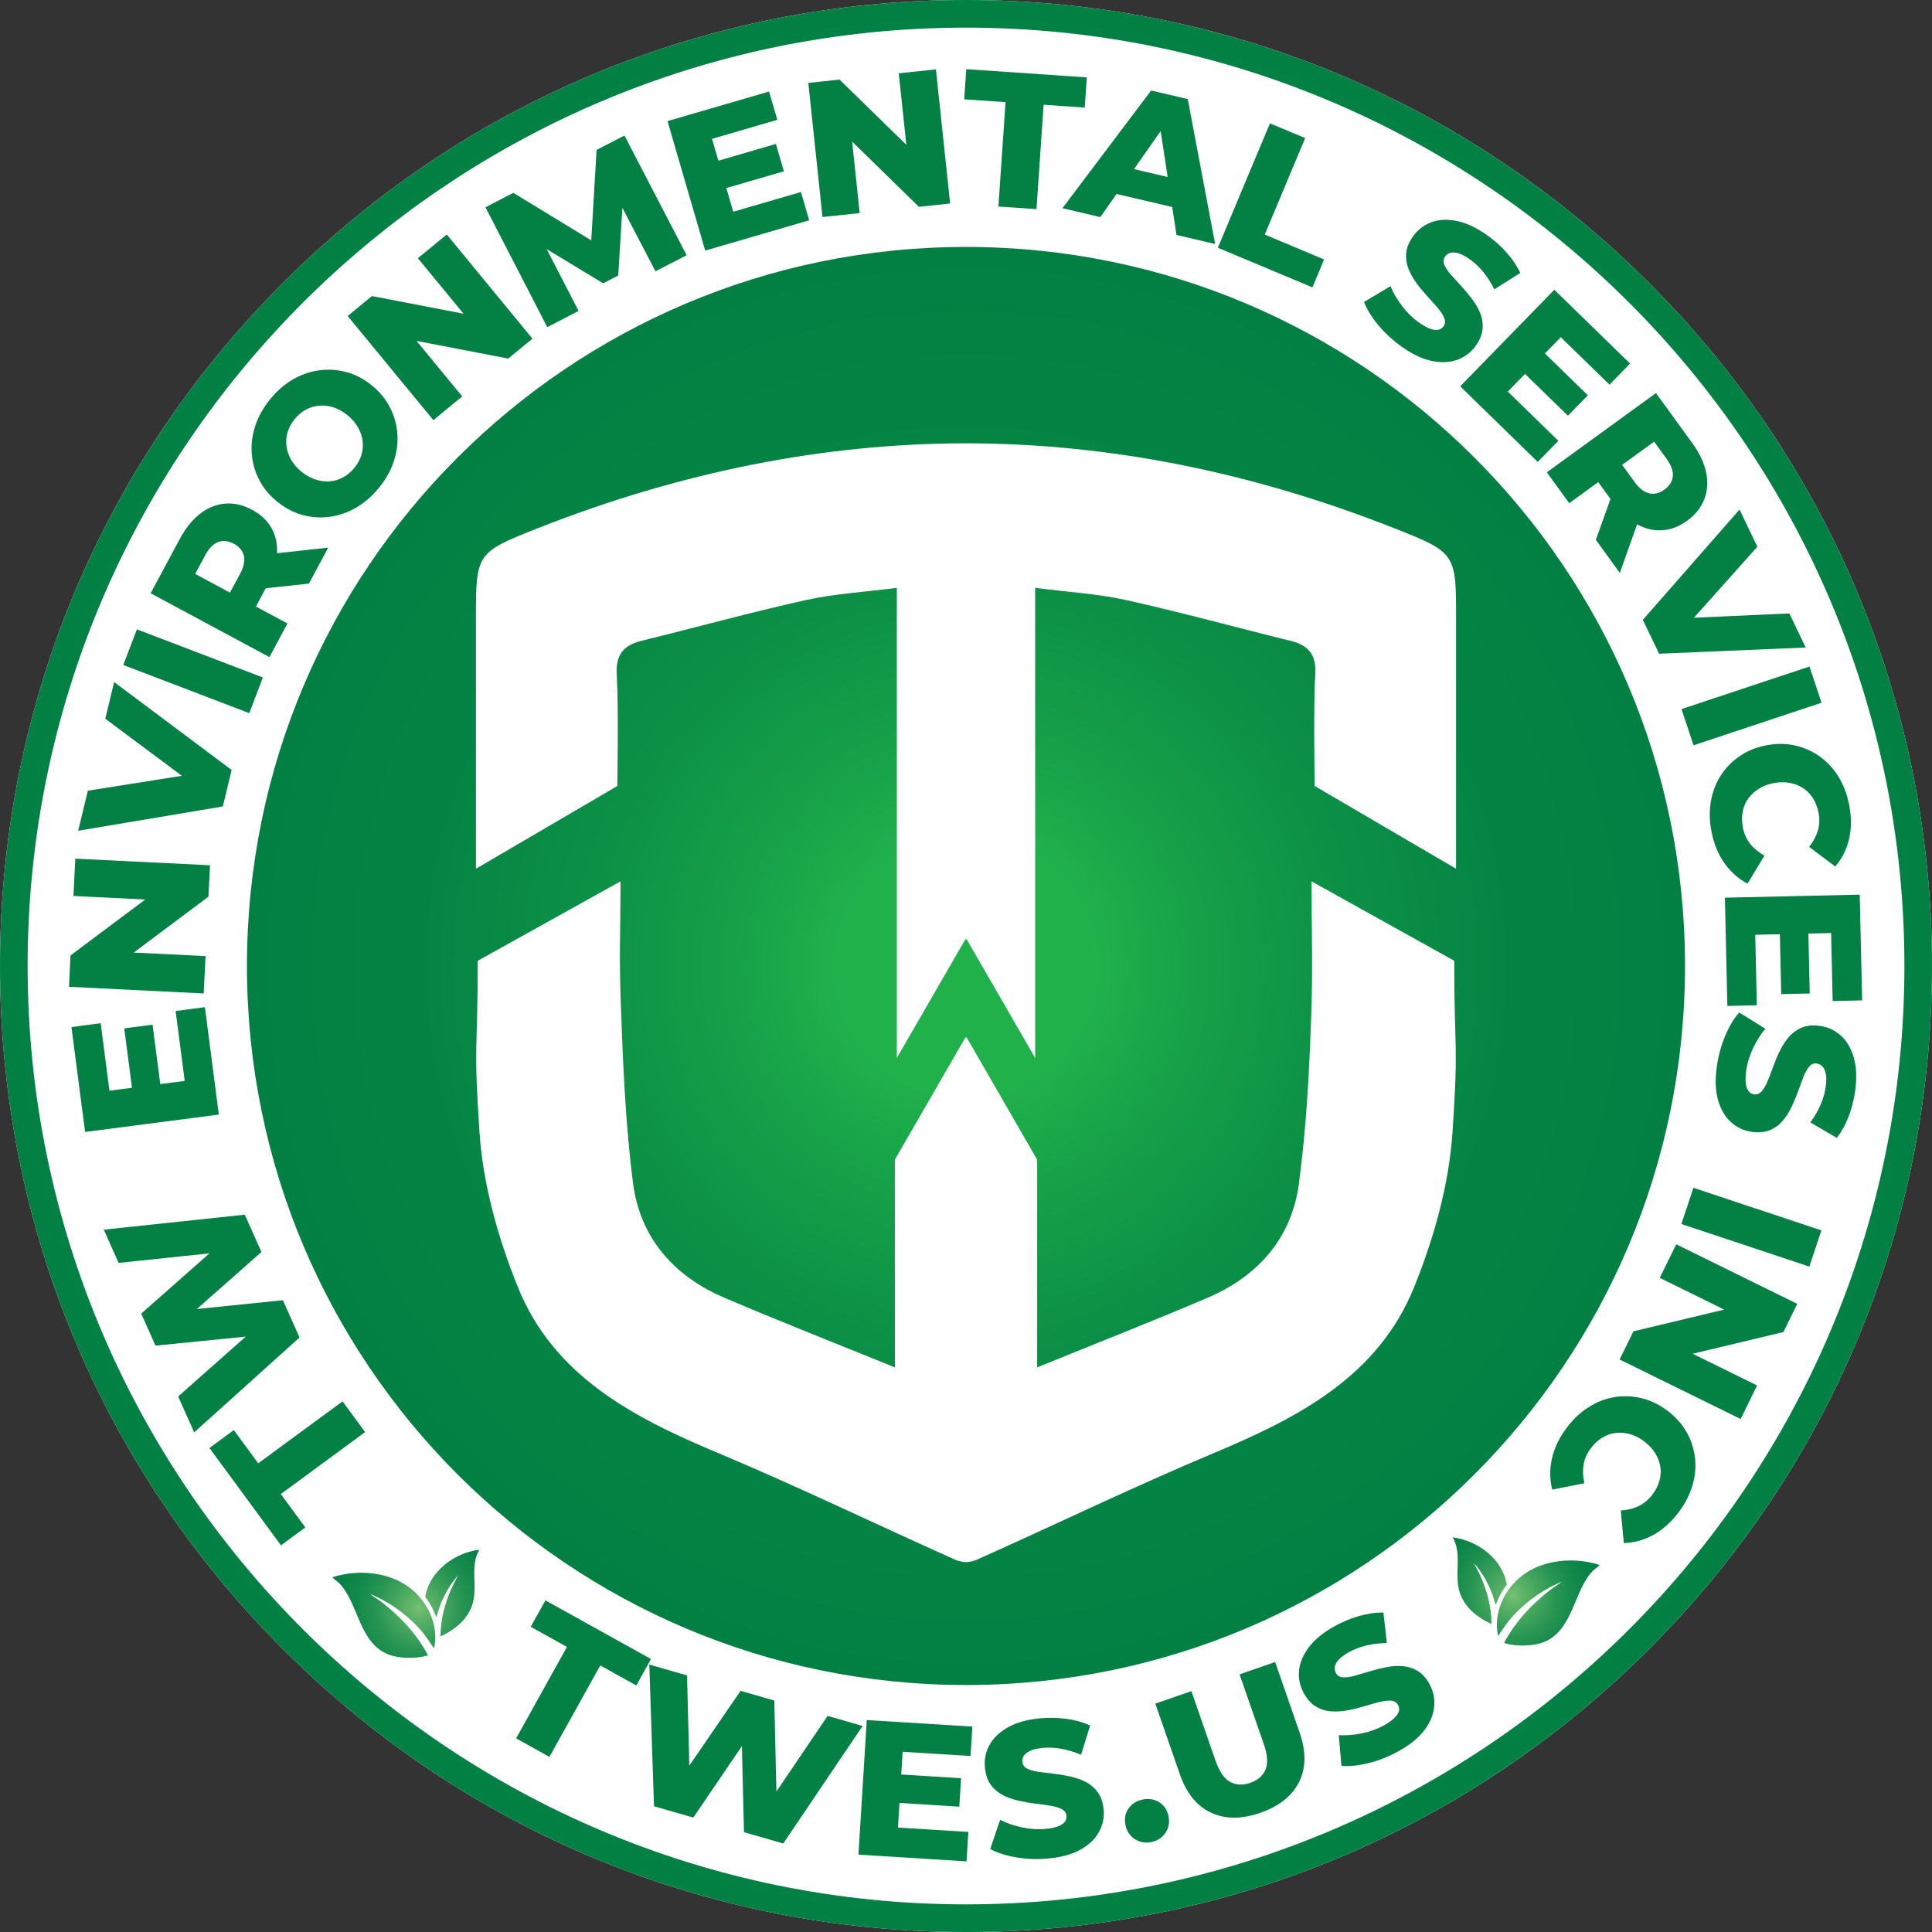 <?xml version="1.0" encoding="UTF-8"?>
<svg id="Layer_1" xmlns="http://www.w3.org/2000/svg" version="1.1" xmlns:xlink="http://www.w3.org/1999/xlink" viewBox="0 0 471.29 471.29">
  <rect x="0" y="0" width="471.29" height="471.29" fill="#333333" stroke="none"/>
  <!-- Generator: Adobe Illustrator 29.5.0, SVG Export Plug-In . SVG Version: 2.1.0 Build 137)  -->
  <defs>
    <style>
      .st0 {
        fill: #fff;
      }

      .st1 {
        fill: url(#radial-gradient);
      }

      .st2 {
        fill: url(#radial-gradient1);
      }

      .st3 {
        fill: #038044;
      }

      .st4 {
        fill: url(#radial-gradient2);
      }

      .st5 {
        fill: url(#radial-gradient3);
      }
    </style>
    <radialGradient id="radial-gradient" cx="235.64" cy="235.64" fx="235.64" fy="235.64" r="235.64" gradientUnits="userSpaceOnUse">
      <stop offset=".18" stop-color="#77c272"/>
      <stop offset=".24" stop-color="#66b86b"/>
      <stop offset=".39" stop-color="#42a45d"/>
      <stop offset=".54" stop-color="#269452"/>
      <stop offset=".7" stop-color="#12894a"/>
      <stop offset=".85" stop-color="#068245"/>
      <stop offset="1" stop-color="#028044"/>
    </radialGradient>
    <radialGradient id="radial-gradient1" cx="235.64" cy="235.64" fx="235.64" fy="235.64" r="175.4" gradientUnits="userSpaceOnUse">
      <stop offset=".18" stop-color="#21b14b"/>
      <stop offset=".29" stop-color="#18a449"/>
      <stop offset=".53" stop-color="#0c9046"/>
      <stop offset=".76" stop-color="#048444"/>
      <stop offset="1" stop-color="#028044"/>
    </radialGradient>
    <radialGradient id="radial-gradient2" cx="102.23" cy="392.17" fx="102.23" fy="392.17" r="27.79" gradientUnits="userSpaceOnUse">
      <stop offset="0" stop-color="#77c272"/>
      <stop offset=".06" stop-color="#66b86b"/>
      <stop offset=".23" stop-color="#42a45d"/>
      <stop offset=".39" stop-color="#269452"/>
      <stop offset=".55" stop-color="#12894a"/>
      <stop offset=".71" stop-color="#068245"/>
      <stop offset=".87" stop-color="#028044"/>
    </radialGradient>
    <radialGradient id="radial-gradient3" cx="13172.37" cy="389.17" fx="13172.37" fy="389.17" r="27.79" gradientTransform="translate(13541.43) rotate(-180) scale(1 -1)" xlink:href="#radial-gradient2"/>
  </defs>
  <path class="st0" d="M235.64,471.29c-62.94,0-122.12-24.51-166.63-69.02C24.51,357.76,0,298.59,0,235.64S24.51,113.53,69.02,69.02C113.53,24.51,172.7,0,235.64,0s122.12,24.51,166.63,69.02c44.51,44.51,69.02,103.68,69.02,166.63s-24.51,122.12-69.02,166.63c-44.51,44.51-103.68,69.02-166.63,69.02Z"/>
  <g>
    <path class="st1" d="M235.64,471.29c-62.94,0-122.12-24.51-166.63-69.02C24.51,357.76,0,298.59,0,235.64S24.51,113.53,69.02,69.02C113.53,24.51,172.7,0,235.64,0s122.12,24.51,166.63,69.02c44.51,44.51,69.02,103.68,69.02,166.63s-24.51,122.12-69.02,166.63c-44.51,44.51-103.68,69.02-166.63,69.02ZM235.64,6.74C109.42,6.74,6.74,109.42,6.74,235.64s102.69,228.91,228.91,228.91,228.91-102.69,228.91-228.91S361.87,6.74,235.64,6.74Z"/>
    <path class="st2" d="M235.64,60.24c-96.87,0-175.4,78.53-175.4,175.4s78.53,175.4,175.4,175.4,175.4-78.53,175.4-175.4S332.52,60.24,235.64,60.24ZM354.33,276.13c-.85,12.82-4.54,25.92-9.39,37.9-8.79,21.69-28.14,31.74-48.59,40.32-19.52,8.18-38.59,17.42-57.92,26.06-.75.34-1.7.58-2.63.66h-.31c-.93-.08-1.88-.32-2.63-.66-19.33-8.64-38.4-17.88-57.92-26.06-20.45-8.57-39.81-18.63-48.59-40.32-4.85-11.98-8.54-25.08-9.39-37.9-1.5-22.66-.42-18.54-.42-41.76l34.82-19.37c0,12.77-.37,17.87.1,30.52.53,14.39,1.12,28.84,2.96,43.1,1.72,13.34,9.96,22.69,22.3,27.96,13.42,5.73,27.02,11.06,41.57,16.98v-50.67l17.2-29.81h.31l17.2,29.81v50.67c14.56-5.93,28.15-11.25,41.57-16.98,12.34-5.27,20.58-14.63,22.3-27.96,1.84-14.26,2.43-25.72,2.96-40.11.47-12.64.1-20.74.1-33.51l34.82,19.37c0,23.22,1.08,19.1-.42,41.76ZM355.19,151.38c-.01,12.4,0,60.54,0,60.54l-34.48-20.18s-.35-19.29.13-27.12c.3-4.93-1.6-7.21-6.08-8.31-13.36-3.28-26.63-6.95-40.05-9.93-6.91-1.53-14.07-1.93-22.19-2.98v114.69l-16.72-28.97h-.31l-16.72,28.97v-114.69c-8.12,1.05-15.28,1.44-22.19,2.98-13.42,2.98-26.69,6.64-40.05,9.93-4.47,1.1-6.37,3.38-6.08,8.31.47,7.83.13,27.12.13,27.12l-34.48,20.18s0-48.14,0-60.54c-.01-16.33-.11-16.54,15.12-22.54,34.89-13.75,69.65-20.64,104.27-20.7h.31c34.61.06,69.38,6.94,104.27,20.7,15.23,6,15.14,6.22,15.12,22.54Z"/>
    <g>
      <polygon class="st3" points="83.56 341.85 62.99 356.96 57.04 348.85 51.09 353.22 68.54 376.97 74.48 372.6 68.5 364.46 89.07 349.34 83.56 341.85"/>
      <polygon class="st3" points="69.01 317.17 48.03 319.32 63.77 305.41 59.71 296.31 25.32 299.96 28.93 308.07 51.1 305.74 34.45 320.44 37.93 328.25 59.94 326.06 43.46 340.65 47.37 349.41 73.07 326.27 69.01 317.17"/>
      <polygon class="st3" points="49.98 245.69 42.84 246.62 45.06 263.68 39.1 264.45 37.21 249.96 30.31 250.86 32.2 265.35 26.7 266.07 24.56 249.61 17.43 250.54 20.76 276.13 53.38 271.89 49.98 245.69"/>
      <polygon class="st3" points="50.14 233.23 32.62 232.37 50.85 218.73 51.23 211.07 18.37 209.46 17.92 218.56 35.43 219.43 17.2 233.07 16.83 240.72 49.69 242.34 50.14 233.23"/>
      <polygon class="st3" points="56.5 187.82 27.84 166.38 25.68 175.33 44.37 189.25 21.43 192.88 19.07 202.65 54.35 196.73 56.5 187.82"/>
      <rect class="st3" x="42.45" y="147.28" width="9.31" height="32.9" transform="translate(-122.66 149.31) rotate(-69.09)"/>
      <path class="st3" d="M70.13,152.1l-7.7-4.14,2.4-4.47,10.52-1.12,4.72-8.78-12.49,1.36c.11-2.2-.31-4.19-1.27-5.98-1.02-1.9-2.63-3.44-4.81-4.61-2.21-1.19-4.4-1.69-6.58-1.51-2.18.18-4.21,1-6.1,2.46-1.89,1.46-3.54,3.51-4.96,6.16l-7.12,13.25,28.98,15.57,4.4-8.2ZM50.05,135.45c.92-1.71,1.98-2.79,3.18-3.23,1.2-.44,2.47-.3,3.83.43,1.32.71,2.13,1.69,2.43,2.93.29,1.24-.02,2.72-.94,4.43l-2.45,4.55-8.49-4.56,2.45-4.55Z"/>
      <path class="st3" d="M95.13,99.4c-1.03-2.03-2.51-3.83-4.43-5.39s-3.97-2.64-6.16-3.23c-2.19-.59-4.4-.74-6.63-.45-2.23.29-4.37,1.02-6.42,2.2-2.05,1.18-3.92,2.8-5.6,4.87-1.66,2.04-2.87,4.19-3.61,6.45-.75,2.26-1.04,4.52-.87,6.77.17,2.25.76,4.39,1.79,6.4,1.03,2.01,2.51,3.8,4.43,5.36,1.92,1.56,3.97,2.64,6.15,3.24,2.18.6,4.39.75,6.63.45,2.24-.3,4.39-1.04,6.45-2.23,2.06-1.19,3.92-2.81,5.58-4.85,1.68-2.07,2.89-4.22,3.63-6.47.74-2.25,1.03-4.49.86-6.72-.16-2.23-.76-4.36-1.79-6.4ZM88.16,110.99c-.34,1.12-.91,2.16-1.7,3.13-.79.97-1.7,1.74-2.72,2.3-1.02.56-2.11.89-3.26.99-1.15.1-2.31-.04-3.5-.43-1.19-.38-2.33-1.01-3.42-1.9-1.12-.91-1.98-1.9-2.58-2.98-.6-1.07-.97-2.18-1.11-3.33-.14-1.14-.04-2.27.3-3.39.34-1.12.91-2.16,1.7-3.13.79-.97,1.7-1.74,2.72-2.3,1.02-.56,2.11-.89,3.26-.99,1.15-.1,2.31.04,3.48.41,1.17.37,2.32,1.01,3.44,1.92,1.09.89,1.95,1.88,2.56,2.96s.99,2.2,1.13,3.34c.14,1.14.04,2.27-.3,3.39Z"/>
      <polygon class="st3" points="101.94 62.99 113.08 76.53 90.72 72.22 84.81 77.09 105.71 102.49 112.75 96.7 101.61 83.16 123.97 87.47 129.88 82.61 108.98 57.2 101.94 62.99"/>
      <polygon class="st3" points="145.53 36.57 144.23 58.63 125.22 47.04 118.42 50.56 133.5 79.8 141.14 75.85 133.36 60.77 147.13 69.11 150.81 67.22 151.82 50.7 159.9 66.18 167.5 62.26 152.33 33.06 145.53 36.57"/>
      <polygon class="st3" points="178.86 51.65 177.18 45.87 191.22 41.79 189.27 35.11 175.24 39.2 173.69 33.87 189.62 29.23 187.6 22.33 162.83 29.54 172.03 61.13 197.39 53.74 195.38 46.84 178.86 51.65"/>
      <polygon class="st3" points="219.24 17.88 221.09 35.32 204.8 19.42 197.18 20.22 200.64 52.94 209.71 51.98 207.87 34.54 224.15 50.45 231.77 49.64 228.31 16.93 219.24 17.88"/>
      <polygon class="st3" points="265.11 18.88 235.71 16.87 235.21 24.23 245.29 24.92 243.55 50.38 252.84 51.02 254.58 25.55 264.61 26.24 265.11 18.88"/>
      <path class="st3" d="M280.81,22.07l-21.64,28.72,9.24,2.17,3.96-5.64,13.58,3.18,1.04,6.81,9.43,2.21-6.68-35.35-8.92-2.09ZM276.62,41.26l6.51-9.28,1.71,11.2-8.22-1.93Z"/>
      <polygon class="st3" points="318.38 33.68 309.79 30.09 297.08 60.44 320.15 70.1 323 63.29 308.52 57.22 318.38 33.68"/>
      <path class="st3" d="M360.01,84.32c.99-1.41,1.54-2.77,1.65-4.1.11-1.32-.08-2.59-.57-3.8-.49-1.21-1.16-2.37-2-3.48-.84-1.11-1.73-2.17-2.65-3.17-.93-1-1.77-1.93-2.52-2.78-.76-.86-1.29-1.65-1.59-2.39-.31-.73-.25-1.4.16-1.99.33-.46.75-.77,1.29-.93.54-.16,1.2-.12,1.99.11.79.23,1.72.72,2.76,1.46,1.18.83,2.27,1.86,3.29,3.09,1.01,1.23,1.91,2.64,2.71,4.24l6.32-3.99c-.79-1.71-1.9-3.36-3.32-4.96-1.42-1.6-3.02-3.02-4.79-4.27-2.64-1.86-5.12-3.02-7.45-3.47-2.33-.45-4.39-.34-6.2.35-1.8.68-3.28,1.83-4.41,3.45-1.01,1.43-1.57,2.82-1.66,4.15-.1,1.33.1,2.6.59,3.81.49,1.21,1.15,2.37,1.99,3.5.83,1.13,1.72,2.19,2.64,3.19.93,1,1.76,1.93,2.49,2.79.73.86,1.26,1.67,1.57,2.43s.25,1.44-.18,2.06c-.31.44-.72.71-1.24.82-.52.11-1.17.04-1.94-.22-.78-.26-1.69-.76-2.74-1.5-1.56-1.1-2.96-2.46-4.18-4.07-1.22-1.61-2.17-3.22-2.83-4.84l-6.45,3.85c.67,1.77,1.82,3.65,3.47,5.64,1.65,1.98,3.57,3.75,5.77,5.31,2.66,1.88,5.15,3.04,7.47,3.48,2.31.44,4.38.32,6.19-.38,1.81-.7,3.27-1.82,4.37-3.39Z"/>
      <polygon class="st3" points="367.81 95.52 372.01 91.21 382.48 101.41 387.34 96.43 376.87 86.23 380.74 82.26 392.62 93.84 397.64 88.69 379.16 70.68 356.2 94.24 375.11 112.68 380.14 107.53 367.81 95.52"/>
      <path class="st3" d="M389.88,117.62l2.98,4.11-3.57,9.96,5.85,8.06,4.21-11.84c1.93,1.05,3.91,1.54,5.94,1.45,2.16-.09,4.24-.87,6.24-2.32,2.03-1.47,3.43-3.23,4.22-5.27.78-2.04.93-4.23.43-6.56-.49-2.33-1.62-4.72-3.39-7.15l-8.84-12.17-26.62,19.33,5.47,7.53,7.07-5.14ZM408.06,116.18c-.12,1.27-.81,2.36-2.05,3.26-1.22.88-2.45,1.19-3.69.91-1.25-.28-2.44-1.2-3.58-2.77l-3.04-4.18,7.8-5.66,3.04,4.18c1.14,1.57,1.65,2.99,1.53,4.26Z"/>
      <polygon class="st3" points="404.72 159.47 440.48 157.95 436.49 149.64 413.21 150.69 428.69 133.37 424.34 124.3 400.75 151.21 404.72 159.47"/>
      <rect class="st3" x="410.81" y="167.53" width="32.9" height="9.31" transform="translate(-32.5 143.6) rotate(-18.39)"/>
      <path class="st3" d="M437.85,181.84c-2.22-.49-4.56-.5-7.02-.02-2.46.48-4.63,1.36-6.5,2.66-1.87,1.29-3.41,2.87-4.6,4.75-1.2,1.88-1.99,3.98-2.39,6.31-.39,2.33-.34,4.77.16,7.32.58,2.98,1.63,5.55,3.15,7.69,1.52,2.15,3.4,3.81,5.64,5.01l4.12-6.84c-1.43-.81-2.59-1.77-3.48-2.89-.89-1.12-1.48-2.45-1.78-3.99-.26-1.32-.28-2.58-.06-3.77s.65-2.26,1.32-3.2c.66-.94,1.52-1.75,2.57-2.42,1.05-.67,2.27-1.14,3.65-1.41,1.38-.27,2.69-.29,3.91-.07,1.22.22,2.32.65,3.29,1.28.97.62,1.78,1.45,2.42,2.47.65,1.02,1.1,2.19,1.36,3.52.3,1.54.25,2.99-.16,4.36-.4,1.37-1.12,2.7-2.14,3.99l6.39,4.79c1.66-1.95,2.79-4.21,3.37-6.76.59-2.56.59-5.33,0-8.31-.5-2.55-1.36-4.83-2.6-6.84-1.24-2.01-2.76-3.66-4.58-4.95-1.82-1.29-3.83-2.18-6.05-2.68Z"/>
      <polygon class="st3" points="421.37 245.39 428.56 245.22 428.17 228.03 434.18 227.89 434.51 242.5 441.47 242.35 441.14 227.73 446.68 227.61 447.06 244.2 454.25 244.03 453.66 218.24 420.77 218.98 421.37 245.39"/>
      <path class="st3" d="M449.01,252.59c-1.44-1.29-3.13-2.07-5.09-2.33-1.74-.24-3.22-.09-4.45.43-1.23.53-2.26,1.29-3.11,2.28-.85.99-1.58,2.12-2.19,3.38-.62,1.26-1.15,2.53-1.61,3.81-.46,1.28-.91,2.45-1.33,3.49-.43,1.05-.91,1.88-1.44,2.51-.53.62-1.16.88-1.91.78-.53-.07-.96-.31-1.3-.72-.34-.41-.57-1.02-.7-1.83s-.1-1.85.07-3.12c.26-1.89.82-3.75,1.69-5.58.87-1.83,1.86-3.41,3-4.74l-6.38-3.96c-1.27,1.41-2.41,3.3-3.41,5.68-1.01,2.38-1.69,4.9-2.06,7.57-.44,3.23-.33,5.97.34,8.23.67,2.26,1.73,4.03,3.19,5.32,1.45,1.29,3.12,2.06,5.02,2.32,1.71.23,3.17.09,4.4-.42,1.23-.51,2.26-1.27,3.11-2.26.85-.99,1.57-2.12,2.17-3.38.6-1.26,1.13-2.53,1.59-3.81.46-1.28.9-2.46,1.31-3.52.41-1.07.88-1.9,1.39-2.51.51-.61,1.12-.87,1.84-.77.56.08,1.03.31,1.42.72.39.4.66,1.01.82,1.82.16.81.15,1.85-.03,3.13-.19,1.43-.61,2.87-1.23,4.34-.63,1.46-1.47,2.91-2.52,4.35l6.46,3.78c1.15-1.49,2.11-3.23,2.88-5.23.76-2,1.29-4.07,1.59-6.21.44-3.2.32-5.93-.35-8.21-.67-2.27-1.72-4.06-3.16-5.34Z"/>
      <rect class="st3" x="422.56" y="282.88" width="9.31" height="32.9" transform="translate(8.3 610.18) rotate(-71.59)"/>
      <polygon class="st3" points="404.87 311.72 420.61 319.46 398.46 324.76 395.08 331.63 424.61 346.15 428.63 337.97 412.9 330.23 435.04 324.94 438.42 318.06 408.9 303.54 404.87 311.72"/>
      <path class="st3" d="M411.38,349.29c-1.13-1.98-2.69-3.71-4.7-5.21s-4.12-2.51-6.33-3.03c-2.21-.52-4.42-.59-6.61-.22-2.2.37-4.29,1.2-6.27,2.47-1.99,1.27-3.76,2.95-5.32,5.03-1.82,2.43-3.01,4.94-3.58,7.5-.57,2.57-.54,5.08.08,7.54l7.84-1.54c-.37-1.6-.43-3.11-.2-4.52.23-1.41.82-2.74,1.76-4,.81-1.08,1.72-1.94,2.75-2.58,1.03-.64,2.11-1.03,3.25-1.18,1.14-.14,2.32-.05,3.52.28,1.2.33,2.36.92,3.49,1.76,1.13.84,2.02,1.79,2.68,2.85.66,1.06,1.08,2.16,1.27,3.29.19,1.14.12,2.29-.21,3.46-.32,1.17-.89,2.29-1.7,3.37-.94,1.26-2.05,2.19-3.34,2.82-1.29.62-2.75.99-4.39,1.09l.75,7.95c2.56-.08,4.99-.76,7.28-2.04,2.29-1.28,4.34-3.14,6.16-5.58,1.56-2.08,2.66-4.26,3.32-6.53.66-2.27.85-4.51.59-6.72-.26-2.21-.96-4.3-2.08-6.28Z"/>
    </g>
    <g>
      <polygon class="st3" points="133.05 390.39 129.46 396.84 138.3 401.75 125.9 424.05 134.03 428.57 146.43 406.27 155.22 411.15 158.8 404.7 133.05 390.39"/>
      <polygon class="st3" points="201.89 418.57 189.4 437.03 188.88 414.83 180.66 412.46 168.15 430.71 167.6 408.7 158.39 406.05 159.54 440.62 169.12 443.38 180.98 425.94 181.49 446.94 191.07 449.7 210.42 421.03 201.89 418.57"/>
      <polygon class="st3" points="209.41 452.42 235.77 454.06 236.22 446.88 219.05 445.82 219.42 439.81 234.01 440.72 234.44 433.78 219.85 432.87 220.19 427.33 236.75 428.36 237.2 421.18 211.44 419.59 209.41 452.42"/>
      <path class="st3" d="M267.81,437.24c-.78-1.08-1.74-1.92-2.9-2.52-1.16-.6-2.42-1.05-3.78-1.35s-2.72-.53-4.08-.68c-1.35-.16-2.59-.32-3.73-.48-1.13-.16-2.05-.42-2.76-.78-.71-.36-1.1-.9-1.17-1.61-.05-.56.07-1.08.38-1.54s.83-.87,1.59-1.21c.75-.34,1.77-.57,3.05-.69,1.43-.13,2.94-.06,4.5.22,1.57.28,3.17.77,4.81,1.46l2.21-7.15c-1.71-.78-3.62-1.32-5.74-1.61-2.12-.29-4.26-.34-6.41-.14-3.21.3-5.85,1.03-7.91,2.2s-3.56,2.6-4.49,4.29c-.93,1.69-1.3,3.52-1.12,5.49.16,1.75.64,3.16,1.43,4.23.79,1.08,1.77,1.91,2.92,2.51,1.16.6,2.42,1.06,3.79,1.37,1.37.31,2.72.55,4.08.71,1.35.16,2.59.33,3.71.51,1.12.18,2.04.46,2.77.83.73.37,1.13.93,1.2,1.68.05.53-.09,1.01-.41,1.43-.32.42-.86.79-1.62,1.09-.76.31-1.78.52-3.05.64-1.9.18-3.84.05-5.82-.38-1.98-.43-3.74-1.04-5.29-1.84l-2.41,7.12c1.66.92,3.76,1.59,6.3,2.03,2.54.44,5.16.54,7.84.29,3.24-.3,5.89-1.04,7.94-2.2,2.05-1.17,3.54-2.6,4.46-4.31.93-1.71,1.3-3.51,1.12-5.41-.16-1.72-.63-3.11-1.4-4.19Z"/>
      <path class="st3" d="M282.74,439.6c-1.21-.72-2.55-.93-4.02-.62-1.47.31-2.62,1.04-3.43,2.19-.82,1.15-1.06,2.5-.73,4.07.32,1.5,1.08,2.64,2.3,3.41,1.22.77,2.56,1,4.03.69,1.47-.31,2.61-1.06,3.42-2.26.81-1.19,1.05-2.54.73-4.04-.33-1.56-1.1-2.71-2.31-3.43Z"/>
      <path class="st3" d="M311.04,405.43l-8.66,3.01,5.89,16.96c.93,2.66,1.07,4.75.44,6.27-.64,1.51-1.87,2.59-3.71,3.23s-3.48.56-4.93-.23c-1.45-.79-2.64-2.52-3.56-5.18l-5.89-16.96-8.79,3.05,5.98,17.23c1.6,4.62,4.13,7.74,7.58,9.36,3.45,1.62,7.47,1.64,12.06.04s7.73-4.09,9.44-7.5c1.7-3.41,1.75-7.42.15-12.04l-5.98-17.23Z"/>
      <path class="st3" d="M348.73,410.84c-.84-1.51-1.82-2.6-2.97-3.27-1.14-.67-2.37-1.05-3.67-1.14-1.3-.09-2.64,0-4.01.28-1.37.27-2.71.61-4.01,1.01-1.3.4-2.5.75-3.61,1.06-1.1.31-2.05.44-2.84.39-.79-.04-1.37-.38-1.72-1.01-.27-.49-.36-1.02-.28-1.57.09-.55.41-1.13.97-1.74s1.39-1.23,2.52-1.85c1.26-.7,2.66-1.23,4.21-1.61,1.55-.37,3.21-.57,4.99-.59l-.84-7.43c-1.88-.03-3.85.24-5.91.83-2.06.58-4.03,1.4-5.92,2.45-2.82,1.56-4.95,3.29-6.37,5.19-1.42,1.9-2.22,3.81-2.39,5.73-.17,1.92.22,3.75,1.18,5.47.85,1.54,1.86,2.64,3.01,3.3,1.16.67,2.38,1.04,3.69,1.13,1.3.09,2.64,0,4.02-.26,1.38-.26,2.71-.59,4.02-.99,1.3-.4,2.5-.74,3.6-1.02,1.1-.28,2.05-.4,2.87-.35.81.05,1.4.4,1.77,1.06.26.47.32.96.2,1.48-.13.52-.48,1.07-1.05,1.65-.57.58-1.42,1.19-2.54,1.81-1.67.93-3.5,1.59-5.48,1.99s-3.85.54-5.59.44l.65,7.48c1.89.17,4.08-.05,6.59-.67,2.51-.62,4.94-1.58,7.29-2.88,2.85-1.58,4.98-3.31,6.39-5.2,1.41-1.89,2.19-3.8,2.36-5.74.16-1.94-.22-3.74-1.14-5.41Z"/>
    </g>
    <g>
      <path class="st4" d="M105.87,402.09c-.85-1.2-1.63-2.45-2.55-3.61-3.05-3.81-7.4-7.1-11.83-9.13-.35-.16-.75-.36-1.12-.43l2.51,1.73c4.66,3.53,8.73,7.89,11.49,13.07-.1.14-.24.16-.38.2-2.63.73-6.81.67-9.34-.37-7.1-2.91-7.18-12.29-11.78-17.23-.49-.52-1.13-.89-1.59-1.34-.08-.08-.16-.11-.13-.25,6.09-1.93,13.55-1.36,18.75,2.55,4.46,3.35,7.2,9.21,5.99,14.81ZM116.94,378.03c-6.08.74-12.15,5.24-13.23,11.52,1.16,1.48,2.04,3.15,2.7,4.91.37-.86.57-1.81.9-2.7.99-2.66,2.54-5.33,4.42-7.44-.55,1.13-1.18,2.23-1.69,3.38-1.57,3.56-2.61,7.55-2.58,11.46,3.93-1.78,7.38-4.73,8.11-9.2.48-2.95-.16-5.92.29-8.85.16-1.06.52-2.16,1.08-3.07Z"/>
      <path class="st5" d="M371.4,384.28c5.2-3.91,12.66-4.48,18.75-2.55.03.14-.05.17-.13.25-.46.45-1.11.82-1.59,1.34-4.6,4.94-4.68,14.32-11.78,17.23-2.53,1.04-6.71,1.1-9.34.37-.15-.04-.29-.06-.38-.2,2.76-5.18,6.83-9.55,11.49-13.07l2.51-1.73c-.37.07-.77.27-1.12.43-4.44,2.03-8.78,5.32-11.83,9.13-.92,1.15-1.7,2.41-2.55,3.61-1.21-5.6,1.53-11.46,5.99-14.81ZM355.43,378.1c.44,2.94-.19,5.9.29,8.85.73,4.48,4.18,7.42,8.11,9.2.02-3.91-1.01-7.9-2.58-11.46-.51-1.15-1.14-2.25-1.69-3.38,1.88,2.11,3.43,4.78,4.42,7.44.33.89.53,1.84.9,2.7.66-1.76,1.54-3.43,2.7-4.91-1.08-6.27-7.15-10.78-13.23-11.52.55.91.92,2.01,1.08,3.07Z"/>
    </g>
  </g>
</svg>